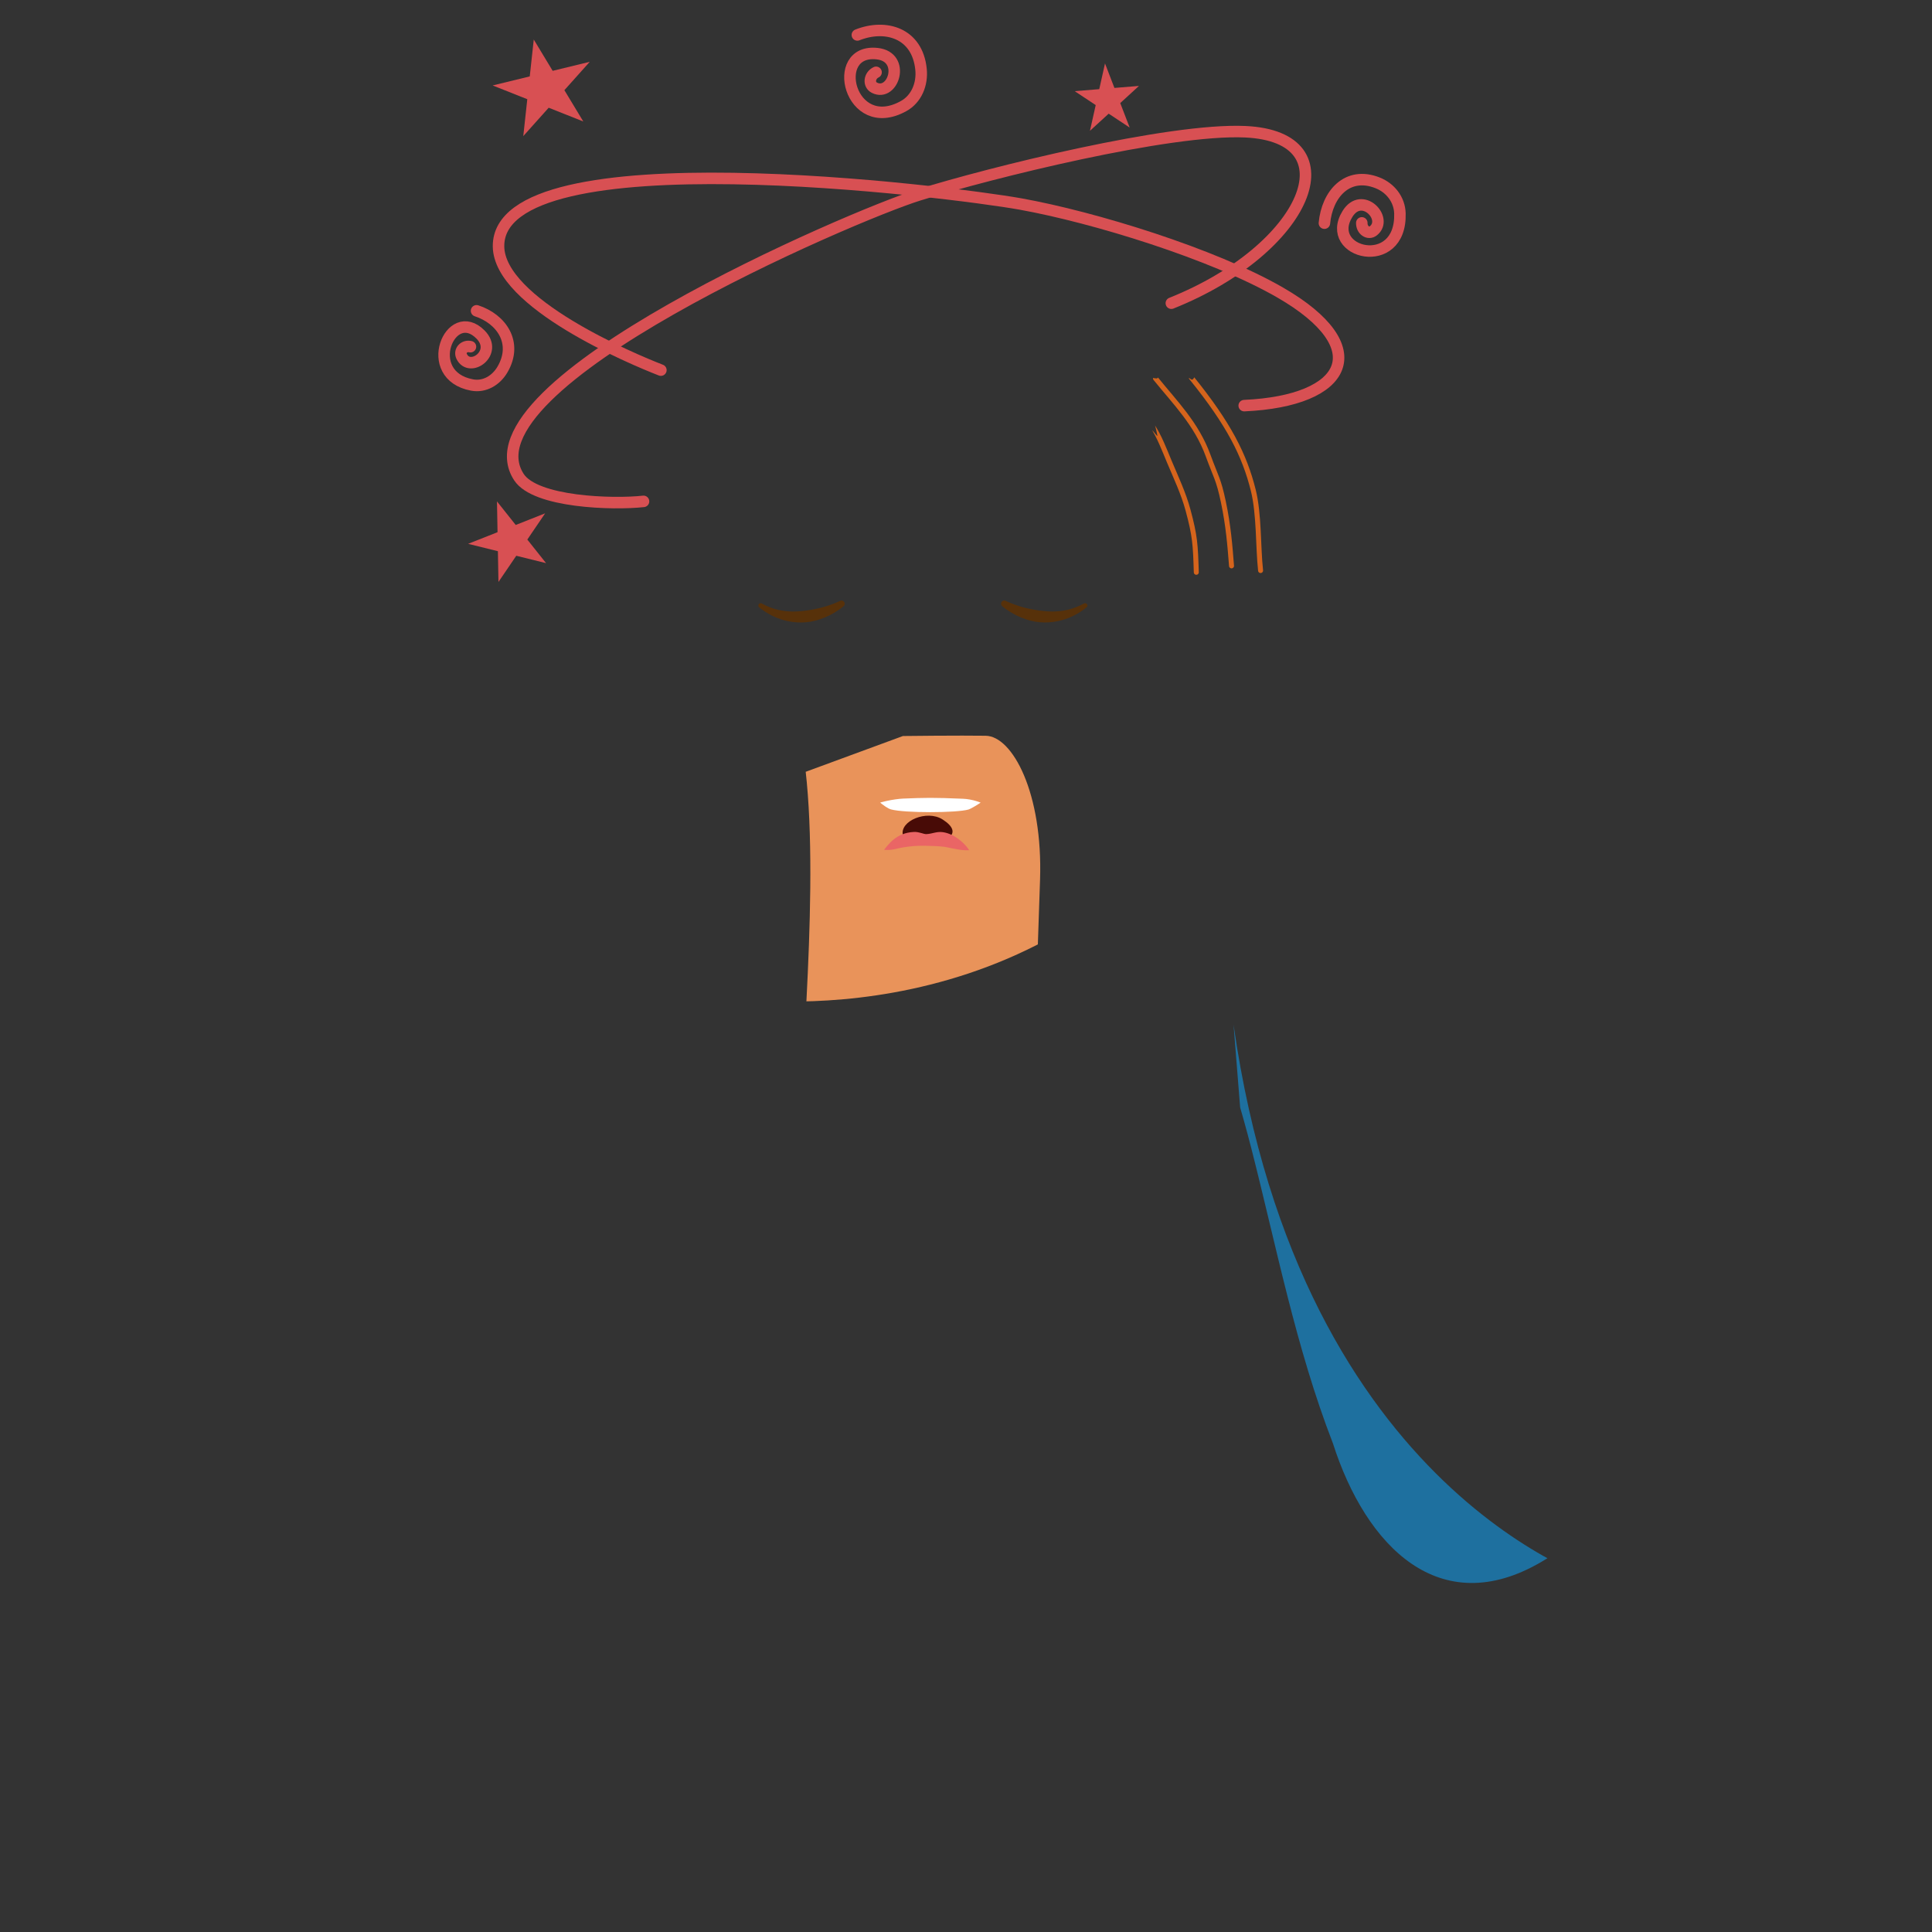 <?xml version="1.0" encoding="UTF-8"?><svg id="Layer_1" xmlns="http://www.w3.org/2000/svg" xmlns:xlink="http://www.w3.org/1999/xlink" viewBox="0 0 800 800"><rect x="0" y="0" width="800" height="800" fill="#333333" stroke="none"/><defs><style>.cls-1{fill:#3d85b5;}.cls-1,.cls-2,.cls-3,.cls-4,.cls-5,.cls-6,.cls-7,.cls-8,.cls-9,.cls-10,.cls-11,.cls-12,.cls-13{fill-rule:evenodd;}.cls-14{clip-path:url(#clippath-4);}.cls-14,.cls-15,.cls-16,.cls-17,.cls-18,.cls-19,.cls-20,.cls-21,.cls-22,.cls-23,.cls-24,.cls-25,.cls-26{fill:none;}.cls-27{clip-path:url(#clippath-11);}.cls-28{clip-path:url(#clippath-16);}.cls-15{clip-path:url(#clippath-9);}.cls-16{clip-path:url(#clippath-12);}.cls-2{fill:#fff;}.cls-17{stroke:#d5641c;stroke-width:2.06px;}.cls-17,.cls-19,.cls-20,.cls-26{stroke-linecap:round;stroke-linejoin:round;}.cls-3{fill:#6d0d06;}.cls-4{fill:#2e77a8;}.cls-29{clip-path:url(#clippath-2);}.cls-30{clip-path:url(#clippath-13);}.cls-18{clip-path:url(#clippath-7);}.cls-5{fill:#57310a;}.cls-6{fill:#d85053;}.cls-19{stroke:#d85053;stroke-width:4.76px;}.cls-7{fill:#bed0db;}.cls-8{fill:#f9b082;}.cls-20{stroke:#d4631c;stroke-width:2.01px;}.cls-9{fill:#e9935a;}.cls-21{clip-path:url(#clippath-15);}.cls-31{clip-path:url(#clippath);}.cls-22,.cls-24{clip-rule:evenodd;}.cls-10{fill:#480b06;}.cls-32{clip-path:url(#clippath-3);}.cls-11{fill:#ea6565;}.cls-33{clip-path:url(#clippath-8);}.cls-12{fill:#fca270;}.cls-34{clip-path:url(#clippath-18);}.cls-35{clip-path:url(#clippath-14);}.cls-36{clip-path:url(#clippath-17);}.cls-13{fill:#1e709f;}.cls-24{clip-path:url(#clippath-6);}.cls-37{clip-path:url(#clippath-5);}.cls-25{clip-path:url(#clippath-1);}.cls-38{clip-path:url(#clippath-10);}.cls-26{stroke:#c66d2d;stroke-width:3.14px;}</style><clipPath id="clippath"><rect class="cls-23" width="800" height="800"/></clipPath><clipPath id="clippath-1"><polygon class="cls-22" points="837.37 -139.84 -96.13 -139.84 -96.13 793.66 837.37 793.66 837.37 -139.84 837.37 -139.84"/></clipPath><clipPath id="clippath-2"><rect class="cls-25" x="-96.11" y="-139.8" width="933.48" height="933.48"/></clipPath><clipPath id="clippath-3"><path class="cls-22" d="m331.5,305.43c8.91,45.06.48,128.6-.51,165.8-2.32,87.3-7.26,104.74-6.39,151.45,1.01,54.17,6.83-8.69,21.44,6.45,15.14,15.68,31.87,2.54,48.3,4.18,18.55,1.85,7.66,1.1,39.63-13.56,5.32-2.44-6.75,16.33-6.43-109.69.16-65.17-.69-32.84,3.12-145.75,1.21-35.91-11.38-59.49-22.51-59.65-22.27-.31-76.65.78-76.65.78h0Z"/></clipPath><clipPath id="clippath-4"><polygon class="cls-22" points="837.37 -139.84 -96.13 -139.84 -96.13 793.66 837.37 793.66 837.37 -139.84 837.37 -139.84"/></clipPath><clipPath id="clippath-5"><rect class="cls-14" x="-96.11" y="-139.8" width="933.48" height="933.48"/></clipPath><clipPath id="clippath-6"><path class="cls-22" d="m543.41,450.06c27.74,16.83,40.58,33.69,48.3,45.36,28.69,43.37,61.94,84.11,52.92,133.58-7.76,42.51-98.32-16.22-100.95,25.95-5.21,83.46-.57,225.5,2.53,346.05l-318.84-3.27c9.53-1.61-4.05-264.36,8.05-554.78.69-16.53,75.97-24.3,75.97-24.3,0,0,52.92,19.4,77.93,33.15l49-40.36s60.62,11.63,105.08,38.61h0Z"/></clipPath><clipPath id="clippath-7"><polygon class="cls-24" points="837.37 -139.84 -96.13 -139.84 -96.13 793.66 837.37 793.66 837.37 -139.84 837.37 -139.84"/></clipPath><clipPath id="clippath-8"><rect class="cls-18" x="-96.11" y="-139.8" width="933.48" height="933.48"/></clipPath><clipPath id="clippath-9"><polygon class="cls-22" points="837.37 -139.84 -96.13 -139.84 -96.13 793.66 837.37 793.66 837.37 -139.84 837.37 -139.84"/></clipPath><clipPath id="clippath-10"><rect class="cls-15" x="-96.11" y="-139.8" width="933.48" height="933.48"/></clipPath><clipPath id="clippath-11"><path class="cls-22" d="m530.47,339.17c1-6.37-11.73-12.03-14.34-30.96-3.22-23.32,27.01-35.82,14.45-104.02-1.96-10.65-12.18-31.32-27.97-48.67-1.58-1.73-4.57-2.46-6.35-1.67-1.66.74-1.71,4-3.06,3.22-4.04-2.34-6.98-10.22-12.47-7.77-1.26.56-1.14,2.99-1.18,6.59-.02,2.22-3.72-1.19-4.2,2.01-1.28,8.54,2.19,13.45,3.88,22.33.2,1.07-1.4-1.52-2.17-2.09-1.59-1.17-3.59-.97-4.2,2.11-3.61,18.3,8.89,33.93,5.89,51.62-3.68,21.66-14.35,46.96-15.11,68.6-1.07,30.52,20.38,55.17,26.39,66.98l40.45-28.28h0Z"/></clipPath><clipPath id="clippath-12"><polygon class="cls-22" points="837.37 -139.84 -96.13 -139.84 -96.13 793.66 837.37 793.66 837.37 -139.84 837.37 -139.84"/></clipPath><clipPath id="clippath-13"><rect class="cls-16" x="-96.11" y="-139.8" width="933.48" height="933.48"/></clipPath><clipPath id="clippath-14"><path class="cls-22" d="m551.89,597.54c13.76,43.03,44.34,73.71,86.25,49.27,32.11-18.72,33.9-38.95,20.56-77.85-11.55-33.69-31.86-65.92-48.32-97.58-23.67-45.53-44.47-80.59-70.85-121.78-6.01-9.38-11.21-20.36-11.93-20.2-6.98,1.48-15.59,7.56-21.64,11.06-7,4.06-23.69,15.9-23.69,15.9,0,0,7.37,24.9,7.52,25.25,5.21,11.91,7.44,22.65,13.94,44.23,4.93,16.4,10.13,32.92,14.37,49.49,10.4,40.66,18.46,82.63,33.78,122.19h0Z"/></clipPath><clipPath id="clippath-15"><polygon class="cls-22" points="837.37 -139.84 -96.13 -139.84 -96.13 793.66 837.37 793.66 837.37 -139.84 837.37 -139.84"/></clipPath><clipPath id="clippath-16"><rect class="cls-21" x="-96.11" y="-139.8" width="933.48" height="933.48"/></clipPath><clipPath id="clippath-17"><path class="cls-22" d="m398.88,352.02c-2.92-.25-6.59-1.21-7.81-1.37-2.37-.31-5.35-.36-7.53-.43-3.35-.11-6.45.14-9.67.68-3.23.54-5.24,1.69-10.27.61-9.32-2.01-9.94-12.88-3.13-17.51,2.73-1.86,10.05-3.18,13.46-3.32,9.1-.36,12.17-.47,24.93.07,3.26.14,8.46,1.39,11.91,4.31,6.81,5.75.14,17.98-11.88,16.96h0Z"/></clipPath><clipPath id="clippath-18"><polygon class="cls-22" points="837.37 -139.84 -96.13 -139.84 -96.13 793.66 837.37 793.66 837.37 -139.84 837.37 -139.84"/></clipPath></defs><g class="cls-31"><g><g class="cls-29"><path class="cls-8" d="m331.5,305.43c8.91,45.06.48,128.6-.51,165.8-2.32,87.3-7.26,104.74-6.39,151.45,1.01,54.17,6.83-8.69,21.44,6.45,15.14,15.68,31.87,2.54,48.3,4.18,18.55,1.85,7.66,1.1,39.63-13.56,5.32-2.44-6.75,16.33-6.43-109.69.16-65.17-.69-32.84,3.12-145.75,1.21-35.91-11.38-59.49-22.51-59.65-22.27-.31-76.65.78-76.65.78h0Z"/></g><g class="cls-32"><path class="cls-9" d="m301.33,412.97s118.6,20.25,194.74-76.87l-48.48-58.45-170.54,62.75,24.27,72.56h0Z"/></g><g class="cls-37"><path class="cls-1" d="m543.41,450.06c27.74,16.83,40.58,33.69,48.3,45.36,28.69,43.37,61.94,84.11,52.92,133.58-7.76,42.51-98.32-16.22-100.95,25.95-5.21,83.46-.57,225.5,2.53,346.05l-318.84-3.27c9.53-1.61-4.05-264.36,8.05-554.78.69-16.53,75.97-24.3,75.97-24.3,0,0,52.92,19.4,77.93,33.15l49-40.36s60.62,11.63,105.08,38.61h0Z"/></g><g class="cls-33"><path class="cls-13" d="m563.41,959.28c48.87-23.28-348.54,45.6-355.26-290.15l-61.52,396.86s337.72,46.3,434.44,44.02c82.77-1.95-40.2-140-17.67-150.73h0Z"/><polygon class="cls-13" points="462.24 417.85 427.15 404.97 378.5 450.27 324.94 408.03 290.88 422.96 341.98 477.29 378.23 459.99 416.4 473.65 462.24 417.85 462.24 417.85"/></g><g class="cls-38"><path class="cls-1" d="m248.52,432.18c-7.45,2.91-26.68,9.09-36.81,16.47-34.95,25.44-87.58,236.84-90.87,257.58-3.59,22.64,10.12,223.95,15.32,265.84l70.76-10.71s-12.92-254.54-8.36-264.15c29.27-61.79,68.83-178.71,68.83-178.71l-18.86-86.33h0Z"/><polygon class="cls-7" points="463.39 417.39 429.82 406.6 385.45 444.74 334.83 407.36 303.45 419.6 352.01 467.35 385.38 453.11 421.14 465.58 463.39 417.39 463.39 417.39"/><path class="cls-8" d="m485.6,245.62c13.56-13.46,19.14,8.07,16.68,17.41-1.98,7.51-11.6,39.88-16.75,42.54-33.51,17.35.07-59.95.07-59.95h0Z"/><path class="cls-8" d="m279.98,243.21c-13.62-13.77-19.11,7.62-16.61,17.01,2.01,7.56,11.77,40.15,16.92,42.94,33.58,18.13-.32-59.95-.32-59.95h0Z"/><path class="cls-8" d="m451.86,353.47c23.94-39.42,26.06-57.34,33.07-97.02,7.74-43.79,12.34-75.12-4.6-116.82-22.01-54.16-107.88-72.39-158.87-41.3-17.35,10.58-30.42,26.43-38.98,43.95-11.34,23.19-13.11,63.16-4.72,105.9,6.39,32.52,21.88,76.51,29.6,92.59,9.63,20.05,24.76,31.26,46.63,42.48,14.84,7.61,35.91,3.06,52.16,1.95,19-1.29,45.7-31.73,45.7-31.73h0Z"/><path class="cls-5" d="m478.71,295.95c7.04-35.21,23.96-69.05,21.96-105.64-4.48-82.23-56.65-115.94-142.95-108.06-21.59,1.97-42.41,12.62-57.83,28.19-10.82,10.93-15.43,18.29-21.2,30.95-1.85,4.05-2.74,9.24-3.96,13.53-5.4,19.08-3.93,23.95-5.64,41.91-2.3,24.1,4.62,57.34,14.1,76.6.74,1.5.5-3.25.72-4.87.35-2.64.67-5.29.95-7.94.84-7.78,2.86-31.89,4.18-39.6,5.45-31.7,5.52-39.58,19.08-53.22,14.04-14.12,31.29-25.04,65.15-31.52,19.99-3.83,55.97,20.8,72.24,33.13,29.42,22.29,39.58,59.17,37.08,94.77-1.28,18.23-3.89,31.76-3.89,31.76h0Z"/><path class="cls-5" d="m462.32,228.51c-20.47-4.85-33.62-8.75-51.86-20.58,0,0-.3-.21-.3-.21-.06,0-.09,1.42-.08,1.69.08,2.08.26,3.35.61,5.38.11.63.52,3.23.76,4.36.95,4.39,1.25,4.14,5.21,6.44,10,5.81,36.86,11.7,44.43,8.17,1.62-.76,1.67-3.75,1.24-5.25h0Z"/><path class="cls-5" d="m303.32,226.15c20.55-3.93,33.76-7.23,52.22-18.24,0,0,.3-.19.3-.19.06,0,.07,1.43.05,1.69-.11,2.07-.32,3.34-.71,5.36-.12.62-.58,3.21-.84,4.32-1.03,4.35-1.33,4.08-5.32,6.2-10.1,5.36-37.06,10.04-44.56,6.17-1.61-.83-1.6-3.82-1.14-5.31h0Z"/><path class="cls-5" d="m504.58,225.26c-35.53-9.42-66.73-25.18-93.83-46.96-9.55-7.68-16.22-18.55-25.77-25.77-1.68-1.27-.34,3.78-.38,5.68-.12,4.94.25,9.94,1.31,14.82.77,3.53,1.77,7.02,3.23,10.4.69,1.6,4.13,5.42,2.3,4.72-16.87-6.41-40.89-34.16-50.63-37.16-.38-.12-2.89,8.18-2.9,9.42-.12,13.79,6.08,29.94,6.08,29.94,0,0-5.62-1.28-13.39-6.09-3.33-2.06-7.09-4.93-10.2-7.2-12.7-9.25-21.9-20.86-24.08-35.24-9.43-62.07,169.07-15.31,195.07,17.73,11.74,14.92,13.21,65.71,13.21,65.71h0Z"/><path class="cls-5" d="m369.41,97.04c11.59-9.18,23.34-17.23,38.87-18.37,4.99-.37,9.99.58,14.69,2.25,2.39.85,8.18,5.18,6.95,3.04-2.37-4.14-9.84-7.95-13.99-10.08-20.82-10.7-43.61-3.59-59.87,11.6-3.25,3.03,13.34,11.55,13.34,11.55h0Z"/><path class="cls-5" d="m352.57,114.03c.55-14.49,3.64-26.01,13.01-37.82,3.01-3.8,7.34-6.96,11.75-9.16,2.23-1.12,7.54-4.35,5.08-4.93-4.77-1.13-12.65,1.58-17.04,3.07-22.02,7.51-31.58,28.55-30.55,50.46.21,4.37,17.75-1.61,17.75-1.61h0Z"/><path class="cls-5" d="m359.53,124.14c-9.97-11.05-15.95-21.31-17.67-36.19-.55-4.78-.08-9.75.67-14.48.44-2.79,1.29-7.25,1.29-7.25,0,0-7.96,9.47-10.04,13.46-10.45,20.01-2.27,41.81,14.14,57.3,3.28,3.09,11.6-12.85,11.6-12.85h0Z"/><path class="cls-26" d="m387.86,259.07c-7.71,23.55-19.64,60.43,6.44,44.55"/><path class="cls-12" d="m530.47,339.17c1-6.37-11.73-12.03-14.34-30.96-3.22-23.32,27.01-35.82,14.45-104.02-1.96-10.65-12.18-31.32-27.97-48.67-1.58-1.73-4.57-2.46-6.35-1.67-1.66.74-1.71,4-3.06,3.22-4.04-2.34-6.98-10.22-12.47-7.77-1.26.56-1.14,2.99-1.18,6.59-.02,2.22-3.72-1.19-4.2,2.01-1.28,8.54,2.19,13.45,3.88,22.33.2,1.07-1.4-1.52-2.17-2.09-1.59-1.17-3.59-.97-4.2,2.11-3.61,18.3,8.89,33.93,5.89,51.62-3.68,21.66-14.35,46.96-15.11,68.6-1.07,30.52,20.38,55.17,26.39,66.98l40.45-28.28h0Z"/></g><g class="cls-27"><path class="cls-17" d="m521.98,236.25c-1.07-9.78-.55-23.39-3.04-33.31-3.61-14.38-9.97-27.22-25.63-46.56m16.64,77.94c-.66-8.49-1.31-16.69-3.39-26.55-2-9.48-3.05-10.2-6.32-19.16-4.79-13.15-13.74-21.96-21.78-31.93m16.9,80.3c-.35-11.47-.52-15.01-3.43-25.78-1.89-6.99-4.99-13.5-7.72-20-2.18-5.2-4.14-10.47-7.16-15.04"/></g><g class="cls-30"><path class="cls-20" d="m484.72,357.68c-7.19-11.37-18.66-34.54-19.96-48.45-2.1-22.49,11.06-53.2,13.32-75.24,1.87-18.17-6.66-34.01-5.98-52.11.26-6.95,7.18-2.04,7.18-2.04,0,0-1.95-4.85-3.19-8.11-1.09-2.86-1.2-4.47-1.79-7.08-.48-2.13-.83-7.15,2.75-8.56,1.13-.45,2.28,1.05,2.28,1.05,0,0-.46-3.07-.02-5.25.31-1.56,1.05-3.84,3.19-3.41,6.71,1.35,11.37,9.02,11.37,9.02,0,0,1.18-2.45,2.47-3.77,5.48-5.59,14.33,10.88,17.2,15.45,11.73,18.7,22.83,53.85,20.33,76.08-2.22,19.67-10.87,36.23-15.9,51.86-4.31,13.39,1.84,21.31,8.75,34.27"/><path class="cls-4" d="m551.89,597.54c13.76,43.03,44.34,73.71,86.25,49.27,32.11-18.72,33.9-38.95,20.56-77.85-11.55-33.69-31.86-65.92-48.32-97.58-23.67-45.53-44.47-80.59-70.85-121.78-6.01-9.38-11.21-20.36-11.93-20.2-6.98,1.48-15.59,7.56-21.64,11.06-7,4.06-23.69,15.9-23.69,15.9,0,0,7.37,24.9,7.52,25.25,5.21,11.91,7.44,22.65,13.94,44.23,4.93,16.4,10.13,32.92,14.37,49.49,10.4,40.66,18.46,82.63,33.78,122.19h0Z"/></g><g class="cls-35"><path class="cls-13" d="m663.67,655.47s-124.97-35.73-152.88-231.15l22.71,285.28,130.17-54.13h0Z"/></g><g class="cls-28"><path class="cls-3" d="m398.88,352.02c-2.92-.25-6.59-1.21-7.81-1.37-2.37-.31-5.35-.36-7.53-.43-3.35-.11-6.45.14-9.67.68-3.23.54-5.24,1.69-10.27.61-9.32-2.01-9.94-12.88-3.13-17.51,2.73-1.86,10.05-3.18,13.46-3.32,9.1-.36,12.17-.47,24.93.07,3.26.14,8.46,1.39,11.91,4.31,6.81,5.75.14,17.98-11.88,16.96h0Z"/></g><g class="cls-36"><path class="cls-10" d="m373.86,345.84c-1.39-5.91,9.93-10.65,16.41-6.54,4.45,2.82,5.22,5.41,2.81,7.45-2.43,2.06-18.47,2.27-19.22-.91h0Z"/><path class="cls-11" d="m365.01,353.33c2.78-3.78,6.06-8.47,13.4-8.84,2.21-.11,4,.95,5.19.9,2.5-.12,4.31-1.22,7.01-.78,4.37.71,8.06,3.95,9.97,6.39.58.74,1.06,1.5,1.51,2.28.25.44.7,1.18.65,1.18-1.97.08-4.52-.88-6.42-1.23-2.28-.42-4.66-.71-7.01-.92-6.95-.63-17.44.39-24.31,1.03h0Z"/><path class="cls-2" d="m360.09,327.94c.91,1.61,6.34,6.53,8.82,7.21,5.65,1.55,27.15,1.48,32.1.06,1.51-.43,9.32-5.25,8.96-6.48-.73-2.49-10.91-3.77-13.7-3.83-3.53-.07-7.46.02-10.98-.19-7.85-.46-19.62,1.56-25.19,3.23h0Z"/></g><g class="cls-34"><path class="cls-5" d="m347.68,248.91s-2.2,1.08-5.65,2.16c-1.68.52-3.65,1-5.83,1.39-1.24.22-2.54.41-3.9.55-1.26.12-2.56.23-3.92.22-4.01-.03-8.37-.81-12.86-3.29-.45-.3-1.05-.18-1.35.27-.3.45-.18,1.05.27,1.35,3.26,2.6,6.59,4.22,9.88,5.17,2.59.75,5.13,1.04,7.55,1.03,1.31-.01,2.59-.13,3.8-.34,1.3-.22,2.53-.55,3.68-.93,1.55-.51,2.95-1.1,4.17-1.72,3.61-1.83,5.68-3.67,5.68-3.67.6-.42.75-1.25.33-1.85-.42-.6-1.25-.75-1.85-.33h0Z"/><path class="cls-5" d="m415.09,251.09s2.07,1.83,5.68,3.67c1.22.62,2.62,1.21,4.17,1.72,1.15.38,2.38.7,3.68.93,1.21.21,2.49.33,3.8.34,2.42.02,4.96-.28,7.55-1.03,3.3-.95,6.63-2.57,9.88-5.17.45-.3.57-.9.27-1.35-.3-.45-.9-.57-1.35-.27-4.5,2.48-8.85,3.25-12.86,3.29-1.35.01-2.66-.09-3.92-.22-1.36-.13-2.66-.33-3.89-.55-2.18-.39-4.15-.86-5.83-1.39-3.46-1.08-5.65-2.16-5.65-2.16-.6-.42-1.43-.27-1.85.33-.42.6-.27,1.43.33,1.85h0Z"/><path class="cls-19" d="m273.66,153.26c-12.06-4.67-67.01-27.78-67.23-51.24-.44-46.41,187.76-22.65,216.13-17.55,30.5,5.48,79.77,20.66,107.46,36.62,39.47,22.74,28.12,44.95-14.82,46.87"/><polygon class="cls-6" points="205.79 207.63 213.55 217.38 225.73 212.56 218.35 223.42 226.11 233.18 213.78 230.13 206.4 240.98 206.17 228.24 193.84 225.19 206.02 220.37 205.79 207.63 205.79 207.63"/><path class="cls-19" d="m563.89,92.29c-.09,2.94,2.68,4.97,4.8,3.27,6.32-5.04-4.74-16.71-10.75-6.94-10.03,16.32,22.41,24.29,21.74-.22-.16-5.83-4-10.6-9.2-12.67-12.6-5.01-20.97,4.72-22.07,16.68m-353.6,51.15c-2.54-.64-4.77,1.63-3.66,3.99,3.31,7,15.32-1.41,7.85-9-12.48-12.67-24.91,16.91-3.5,20.88,5.09.94,9.89-1.85,12.57-6.44,6.49-11.13-.54-20.98-10.74-24.29m69.14,78.91c-12.78,1.41-44.78.42-51.6-10.06-24.91-38.25,137.93-108.19,165.52-116.79,29.67-9.25,103.74-27.67,135.26-26.21,44.93,2.08,25.76,48.45-30.62,71"/><polygon class="cls-6" points="221.02 16.37 228.85 29.33 244.21 25.59 233.7 37.34 241.53 50.3 227.2 44.61 216.68 56.36 218.34 41.08 204 35.38 219.36 31.64 221.02 16.37 221.02 16.37"/><polygon class="cls-6" points="457.56 26.27 461.46 36.41 471.62 35.58 463.87 42.68 467.77 52.82 459.08 47.07 451.33 54.16 453.71 43.51 445.01 37.75 455.18 36.92 457.56 26.27 457.56 26.27"/><path class="cls-19" d="m362.76,29.94c-2.77,1.32-3.29,5.07-.67,6.39,7.79,3.92,13.17-12.77,1.14-14.11-20.09-2.24-11.48,34.12,10.93,21.71,5.33-2.95,7.86-9.09,7.21-15.3-1.56-15.04-14.72-18.78-26.36-14.16"/></g></g></g></svg>